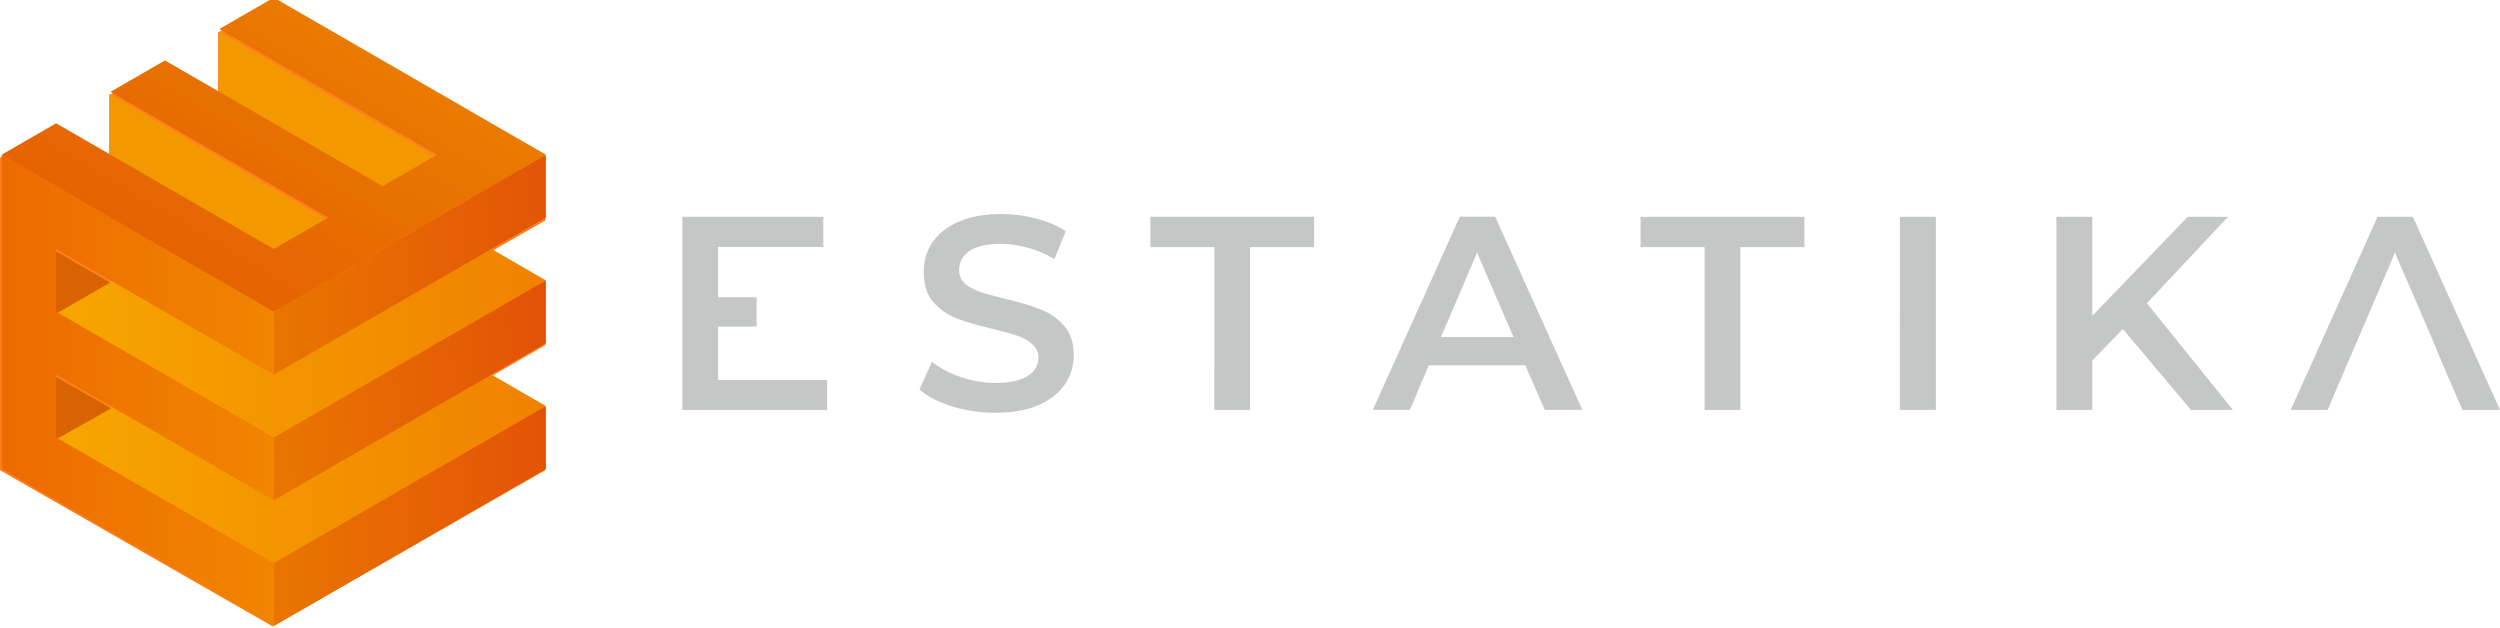 <svg xmlns="http://www.w3.org/2000/svg" viewBox="0 0 159.23 40">
  <defs>
    <linearGradient id="a" x2=".93" y1=".48" y2=".48" gradientTransform="matrix(-95.313 0 0 -43.528 176.48 687.68)" gradientUnits="userSpaceOnUse">
      <stop offset="0" stop-color="#f08100"/>
      <stop offset="1" stop-color="#f7a600"/>
    </linearGradient>
    <linearGradient id="b" x2=".93" y1=".47" y2=".47" gradientTransform="matrix(-95.313 0 0 -43.527 176.48 664.67)" gradientUnits="userSpaceOnUse">
      <stop offset="0" stop-color="#f08100"/>
      <stop offset="1" stop-color="#f7a600"/>
    </linearGradient>
    <linearGradient id="c" x1="-.01" x2="1" y1=".18" y2=".18" gradientTransform="matrix(48.686 0 0 42.077 127.95 659.33)" gradientUnits="userSpaceOnUse">
      <stop offset="0" stop-color="#e97500"/>
      <stop offset="1" stop-color="#e35507"/>
    </linearGradient>
    <linearGradient id="d" x1=".03" x2="1" y1="-.04" gradientTransform="matrix(48.649 0 0 42.068 127.84 635.74)" gradientUnits="userSpaceOnUse">
      <stop offset="0" stop-color="#e97500"/>
      <stop offset="1" stop-color="#e35307"/>
    </linearGradient>
    <linearGradient id="e" x1=".03" x2=".96" y1=".5" y2=".5" gradientTransform="matrix(52.452 0 0 43.181 125.93 611.57)" gradientUnits="userSpaceOnUse">
      <stop offset="0" stop-color="#e97500"/>
      <stop offset="1" stop-color="#e45307"/>
    </linearGradient>
    <linearGradient id="f" x1=".02" x2=".99" y1=".5" y2=".5" gradientTransform="matrix(50.717 0 0 87.377 77.3 611.57)" gradientUnits="userSpaceOnUse">
      <stop offset="0" stop-color="#ed6b00"/>
      <stop offset="1" stop-color="#f18500"/>
    </linearGradient>
    <linearGradient id="g" x1=".95" x2=".45" y1=".56" y2=".07" gradientTransform="matrix(99.347 0 0 57.629 77.3 671.7)" gradientUnits="userSpaceOnUse">
      <stop offset="0" stop-color="#ea7a00"/>
      <stop offset="1" stop-color="#e66302"/>
    </linearGradient>
  </defs>
  <path fill="#ff8020" d="M0 10.05l3.47-2 3.48 2V6.06l3.47-1.99 3.47 2V2.07L17.37.1l17.37 9.96v3.98l-3.48 1.99L34.74 18v3.98l-3.48 2 3.48 1.98v3.98l-17.37 9.96L0 29.95z" paint-order="stroke markers fill"/>
  <g fill-rule="evenodd">
    <path fill="url(#a)" d="M176.4 678.3l-49.1-28.34-39.28 22.68 9.82 5.67 68.74 5.66z" transform="matrix(.353 0 0 -.353 -27.5 257.3)"/>
    <path fill="url(#b)" d="M176.4 655.63l-49.1-28.35-39.28 22.68 9.82 5.67 68.74 5.67z" transform="matrix(.353 0 0 -.353 -27.5 257.3)"/>
    <path fill="#f49800" d="M7 6l13.86 8-3.46 2L7 10zM13.94 2l13.85 8-3.46 2-10.4-6z"/>
    <path fill="#d96300" d="M3.54 24l3.54 2.01L3.54 28zM3.54 16l3.47 2-3.47 2z"/>
    <path fill="url(#c)" d="M127.3 672.64l49.1 28.34v-11.34l-49.1-28.34z" transform="matrix(.353 0 0 -.353 -27.5 257.3)"/>
    <path fill="url(#d)" d="M127.3 649.96l49.1 28.35v-11.34l-49.1-28.35z" transform="matrix(.353 0 0 -.353 -27.5 257.3)"/>
    <path fill="url(#e)" d="M127.3 627.28l49.1 28.35v-11.34l-49.1-28.35z" transform="matrix(.353 0 0 -.353 -27.5 257.3)"/>
    <path fill="url(#f)" d="M78.2 644.29l49.1-28.35v11.34l-39.28 22.68v11.34l39.28-22.68v11.34l-39.28 22.68v11.33l39.28-22.67v11.34l-49.1 28.34z" transform="matrix(.353 0 0 -.353 -27.5 257.3)"/>
    <path fill="url(#g)" d="M127.3 672.64l-49.1 28.34 9.82 5.67 39.28-22.68 9.82 5.67-39.28 22.68 9.82 5.67 39.28-22.68 9.82 5.67-39.28 22.68 9.82 5.67 49.1-28.35z" transform="matrix(.353 0 0 -.353 -27.5 257.3)"/>
  </g>
  <g fill="#c5c6c6" stroke-width=".13" aria-label="ESTATIKA" font-family="Montserrat SemiBold" font-size="5.32" font-weight="600" letter-spacing="1.32" style="line-height:1.25" word-spacing="0">
    <path d="M52.68 24.2v1.91h-9.22v-12.3h8.98v1.92h-6.7v3.2h2.45v1.87h-2.45v3.4zM63.41 26.29q-1.42 0-2.76-.4-1.31-.41-2.09-1.08l.8-1.77q.75.6 1.84.98 1.1.37 2.21.37 1.37 0 2.04-.44.69-.44.69-1.16 0-.53-.39-.86-.37-.35-.95-.55-.58-.19-1.58-.43-1.4-.34-2.29-.67-.86-.34-1.49-1.04-.61-.72-.61-1.93 0-1.02.54-1.85.56-.84 1.67-1.33 1.13-.5 2.74-.5 1.13 0 2.22.29 1.09.28 1.88.8l-.72 1.78q-.81-.48-1.7-.72-.87-.25-1.7-.25-1.35 0-2.02.46-.65.46-.65 1.21 0 .53.37.86.39.34.97.53.58.2 1.58.44 1.37.32 2.25.67.88.33 1.5 1.03.63.7.63 1.9 0 1.02-.57 1.85-.54.82-1.67 1.32-1.12.49-2.74.49zM77.35 15.74h-4.08v-1.93H83.7v1.93h-4.08v10.37h-2.28zM97.15 23.27H91L89.8 26.1h-2.36l5.54-12.3h2.25l5.55 12.3h-2.39zm-.75-1.8l-2.32-5.38-2.3 5.38zM108.57 15.74h-4.08v-1.93h10.44v1.93h-4.08v10.37h-2.28zM121.01 13.81h2.29v12.3H121zM135.21 20.96l-1.95 2v3.15h-2.28v-12.3h2.28v6.31l6.08-6.31h2.57l-5.17 5.5 5.48 6.8h-2.67zM154.86 21.47l-2.32-5.38-2.3 5.38-.78 1.8-1.21 2.84h-2.35l5.53-12.3h2.25l5.55 12.3h-2.39l-1.23-2.84z" style="-inkscape-font-specification:'Montserrat SemiBold, Semi-Bold';font-variant-ligatures:normal;font-variant-caps:normal;font-variant-numeric:normal;font-feature-settings:normal;text-align:start"/>
  </g>
</svg>
